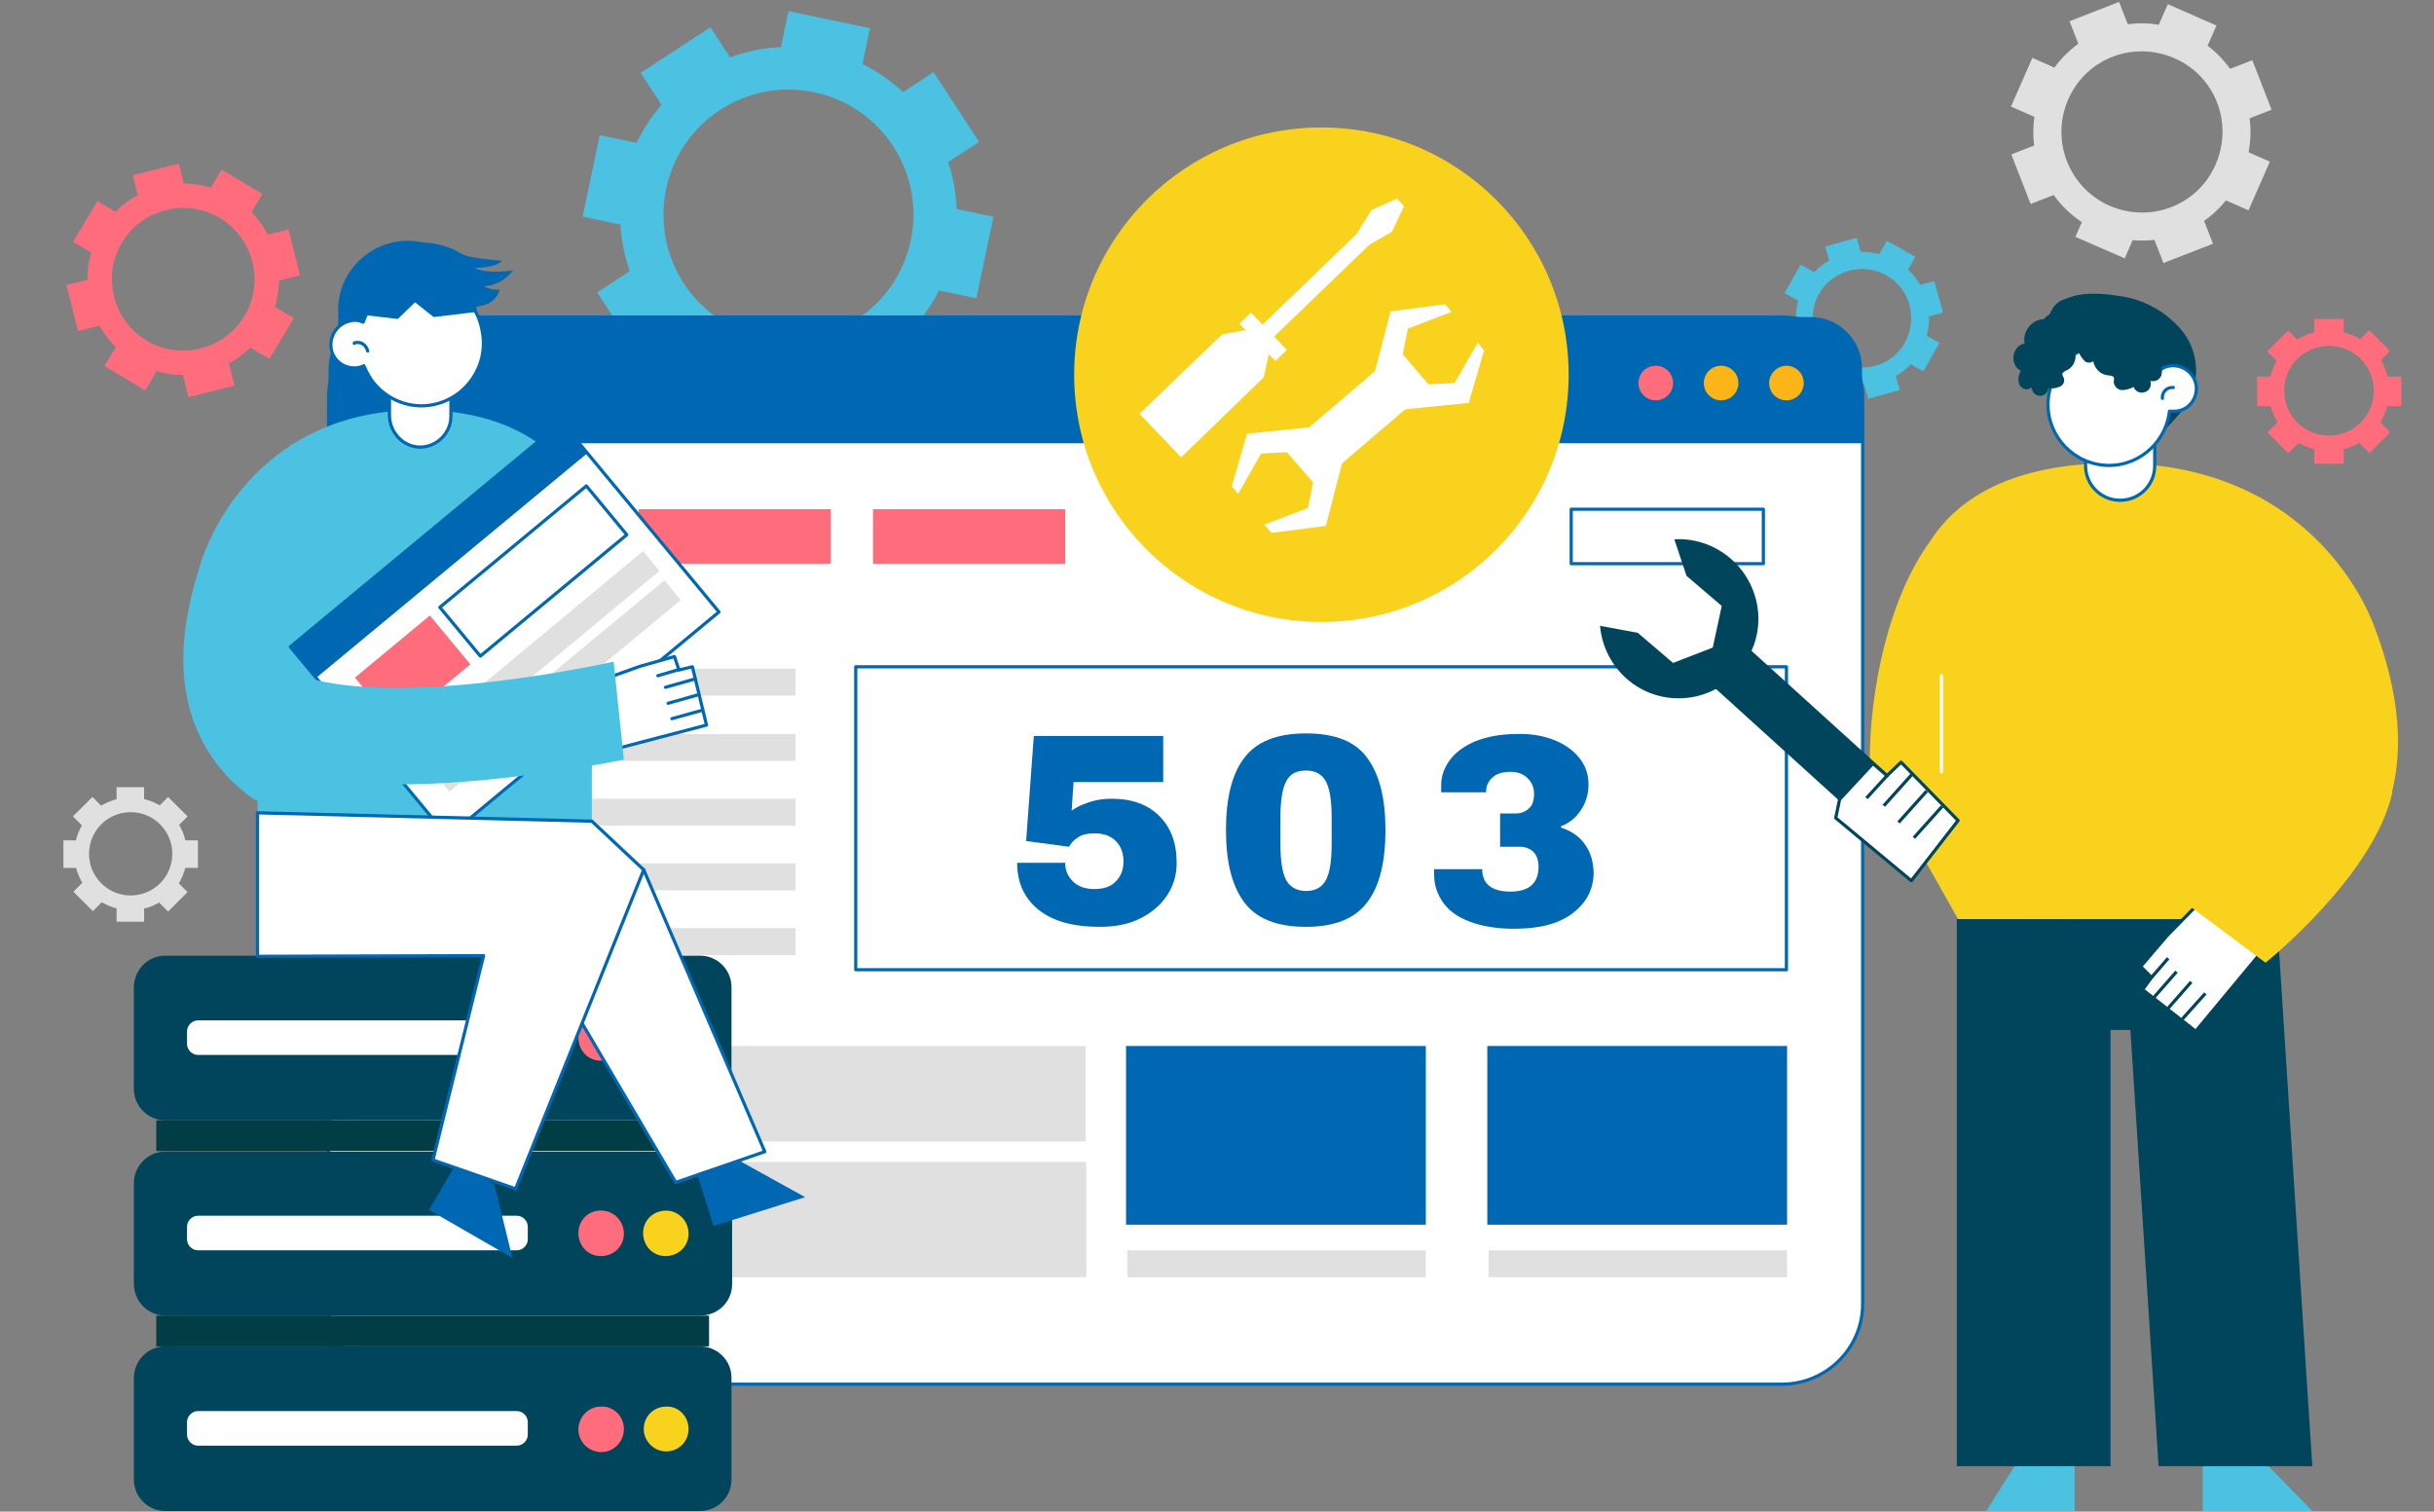 <?xml version="1.0" encoding="utf-8"?>
<!-- Generator: Adobe Illustrator 25.3.1, SVG Export Plug-In . SVG Version: 6.00 Build 0)  -->
<svg version="1.1" id="圖層_1" xmlns="http://www.w3.org/2000/svg" xmlns:xlink="http://www.w3.org/1999/xlink" x="0px" y="0px"
	 viewBox="0 0 380 236" style="enable-background:new 0 0 380 236;" xml:space="preserve">
<rect x="0" y="0" width="380" height="236" fill="#808080" stroke="none"/>
<style type="text/css">
	.st0{fill:#4BC2E2;}
	.st1{fill:#F9D21E;}
	.st2{fill:#00455C;}
	.st3{fill:none;stroke:#FFFFFF;stroke-width:0.5;stroke-linecap:round;stroke-linejoin:round;}
	.st4{fill:#FFFFFF;stroke:#0068B2;stroke-width:0.5;stroke-linecap:round;stroke-linejoin:round;}
	.st5{fill:#FFFFFF;stroke:#00455C;stroke-width:0.5;stroke-linecap:round;stroke-linejoin:round;}
	.st6{fill:none;stroke:#00455C;stroke-width:0.5;stroke-miterlimit:10;}
	.st7{fill:#0068B2;}
	.st8{fill:#FCB517;}
	.st9{fill:#FF6D7D;}
	.st10{fill:#E0E0E0;}
	.st11{fill:#FFFFFF;}
	.st12{fill:#003D45;}
	.st13{fill:none;stroke:#0068B2;stroke-width:0.5;stroke-linecap:round;stroke-linejoin:round;}
	.st14{enable-background:new    ;}
</style>
<g id="圖層_2_1_">
	<path class="st0" d="M280.8,52.5c1.5,5.5,7.3,8.7,12.8,7.2c5.5-1.5,8.7-7.3,7.2-12.8c-1.5-5.5-7.3-8.7-12.8-7.2
		C282.4,41.2,279.2,46.9,280.8,52.5C280.7,52.5,280.7,52.5,280.8,52.5z M283.3,51.8c-1.2-4.1,1.2-8.4,5.3-9.5
		c4.1-1.2,8.4,1.2,9.5,5.3s-1.2,8.4-5.3,9.5c0,0,0,0,0,0C288.7,58.2,284.5,55.8,283.3,51.8z"/>
	
		<rect x="285.3" y="37.8" transform="matrix(0.963 -0.27 0.27 0.963 1.494086e-02 79.123)" class="st0" width="5.1" height="3.4"/>
	
		<rect x="294.3" y="37.9" transform="matrix(0.49 -0.872 0.872 0.49 115.653 278.613)" class="st0" width="3.4" height="5.1"/>
	
		<rect x="299.3" y="44.3" transform="matrix(0.963 -0.27 0.27 0.963 -1.488 82.949)" class="st0" width="3.4" height="5.1"/>
	
		<rect x="297.5" y="53.3" transform="matrix(0.49 -0.872 0.872 0.49 105.066 289.612)" class="st0" width="5.1" height="3.4"/>
	
		<rect x="291.1" y="58.3" transform="matrix(0.963 -0.27 0.27 0.963 -5.31 81.449)" class="st0" width="5.1" height="3.4"/>
	
		<rect x="283.9" y="56.5" transform="matrix(0.49 -0.872 0.872 0.49 94.084 279.039)" class="st0" width="3.4" height="5.1"/>
	
		<rect x="278.8" y="50.1" transform="matrix(0.963 -0.27 0.27 0.963 -3.812 77.624)" class="st0" width="3.4" height="5.1"/>
	
		<rect x="278.9" y="42.8" transform="matrix(0.49 -0.872 0.872 0.49 104.629 267.986)" class="st0" width="5.1" height="3.4"/>
	<path class="st0" d="M97.4,28.2c-3,14.2,6.1,28.1,20.3,31.1s28.1-6.1,31.1-20.3c3-14.2-6.1-28.1-20.3-31.1
		C114.3,4.9,100.4,14,97.4,28.2z M104,29.5c2.2-10.6,12.6-17.3,23.1-15.1c10.6,2.2,17.3,12.6,15.1,23.1
		c-2.2,10.6-12.6,17.3-23.1,15.1c0,0,0,0,0,0C108.5,50.5,101.8,40.1,104,29.5z"/>
	<rect x="124.3" y="0.8" transform="matrix(0.205 -0.979 0.979 0.205 95.068 131.685)" class="st0" width="8.6" height="13"/>
	<rect x="141.4" y="12.5" transform="matrix(0.837 -0.547 0.547 0.837 13.362 82.85)" class="st0" width="8.6" height="13"/>
	<rect x="143.1" y="35" transform="matrix(0.205 -0.979 0.979 0.205 80.413 177.728)" class="st0" width="13" height="8.6"/>
	<rect x="131.4" y="52.2" transform="matrix(0.837 -0.547 0.547 0.837 -8.437 84.696)" class="st0" width="13" height="8.6"/>
	
		<rect x="113.2" y="53.9" transform="matrix(0.205 -0.979 0.979 0.205 34.367 163.091)" class="st0" width="8.7" height="13"/>
	<rect x="96.1" y="42.2" transform="matrix(0.837 -0.547 0.547 0.837 -10.288 62.898)" class="st0" width="8.7" height="13"/>
	<rect x="90" y="24" transform="matrix(0.205 -0.979 0.979 0.205 49.018 117.022)" class="st0" width="13" height="8.6"/>
	<rect x="101.3" y="7.1" transform="matrix(0.837 -0.548 0.548 0.837 11.344 60.951)" class="st0" width="13" height="8.7"/>
	<path class="st1" d="M301.4,84.4L301.4,84.4c5.2-8,14.7-11.8,27.5-12.1h1.2c29.7,0,39.1,21.6,40.5,25.3
		c2.9,7.7,10.6,30.4-10.5,43.3v2.8h-5.4l-0.5,0.2c-2.8,1.2-6,1.1-8.7-0.2h-35.3l13.5-0.2h-18L291.9,119
		C291.9,107.8,294.8,93.4,301.4,84.4z"/>
	<path class="st2" d="M335.5,69.4c1.6-1.4,3.1-2.9,4.5-4.5c3.5-3.6,3.8-9.2,0.8-13.1c-2.5-3.1-6.1-5.1-10-5.6
		c-3.7-0.6-9.4-0.9-11,3.3c-2.4,6,0.4,15.3,5,19.4c1.9,1.7,4.1,2,6.6,2.2C333,71,334.4,70.4,335.5,69.4z"/>
	<polygon class="st0" points="361,235.9 351.7,226.4 343.9,226.4 343.9,235.9 	"/>
	<polygon class="st0" points="310.1,235.9 316.1,226.4 323.9,226.4 323.9,235.9 	"/>
	<polygon class="st2" points="305.5,143.5 305.5,228.9 329.5,228.9 329.5,160.8 332.6,160.8 337,228.9 361,228.9 356.6,160.8 
		355.5,143.5 	"/>
	<line class="st3" x1="303.1" y1="105.5" x2="303.1" y2="120.5"/>
	<path class="st4" d="M331,78.1L331,78.1c-3,0-5.4-2.4-5.4-5.4v0V60.2h10.8v12.5C336.4,75.7,334,78.1,331,78.1z"/>
	<path class="st4" d="M342.9,60.4c0.1,2-1.3,3.7-3.3,3.8c-0.3,0-0.6,0-0.9,0c-0.6,5.2-5.3,9-10.5,8.4s-9-5.3-8.4-10.5
		c0.6-5.2,5.3-9,10.5-8.4c2.8,0.3,5.3,1.8,6.9,4.1c0.5-0.4,1.2-0.7,1.9-0.7C341,57,342.7,58.4,342.9,60.4z"/>
	<path class="st4" d="M337.6,62.2c-0.1-0.9,0.6-1.7,1.5-1.7c0.1,0,0.2,0,0.2,0"/>
	<polygon class="st5" points="343.2,141.1 338.3,146.1 334.2,150.9 335.9,152.6 334.5,154.5 342.8,161 353.6,148 	"/>
	<line class="st6" x1="336.2" y1="155.8" x2="339.8" y2="151.7"/>
	<line class="st6" x1="338.5" y1="157.4" x2="342.1" y2="153.3"/>
	<line class="st6" x1="340.7" y1="159.1" x2="344.3" y2="155.1"/>
	<line class="st6" x1="335.9" y1="152.6" x2="338.5" y2="149.6"/>
	<path class="st1" d="M355.4,106.3c7.5,16-15.5,33.7-15.5,33.7l13.8,10.3c0,0,16.9-13.5,19.8-26.6"/>
	<path class="st2" d="M333.1,60.4c-0.5,0.3-1.2,0.5-1.8,0.5c-0.6,0-1.2-0.5-1.3-1.2c0-0.3,0.1-0.6,0-0.8s-0.6-0.3-0.9-0.3
		c-1.2-0.1-2.1-1.1-2.3-2.2c-0.4,0.3-1.1,0.3-1.4-0.1c-0.4-0.4-0.6-0.8-0.9-1.3c-0.2-0.5-0.7-0.8-1.2-0.9c-0.3,0-0.6,0-0.9,0
		c-0.5-0.1-0.6-0.8-0.6-1.3s0.1-1.1-0.3-1.5c-0.4-0.3-0.9-0.4-1.4-0.3c-0.5,0-1.1-0.2-1.1-0.7c0-0.3,0.1-0.5,0.3-0.7
		c0.8-0.9,2.1-1,3.2-0.4c0.9-1.7,3-2.4,4.7-1.6c0.8,0.4,1.5,1.1,1.7,2c1.6-1,3.8-0.6,4.9,1.1c0.2,0.4,0.4,0.7,0.5,1.2
		c1.4-0.1,2.7,0.9,2.8,2.3c0.1,0.7-0.2,1.3-0.6,1.9c0.7,0.5,1.1,1.3,1,2.2c-0.1,0.8-0.8,1.3-1.6,1.2c-0.1,0-0.1,0-0.2-0.1
		c0.3,0.7-0.1,1.6-0.8,1.8c-0.7,0.3-1.6-0.1-1.8-0.8"/>
	<path class="st2" d="M319.8,60.6c0.6,0.1,1.2,0,1.7-0.2c0.6-0.2,0.9-0.8,0.7-1.4c-0.1-0.2-0.3-0.5-0.2-0.7s0.4-0.4,0.7-0.5
		c1-0.5,1.5-1.6,1.3-2.7c0.5,0.1,1-0.1,1.2-0.5c0.2-0.5,0.3-0.9,0.3-1.4c0-0.5,0.3-0.9,0.8-1.2c0.3-0.1,0.5-0.1,0.8-0.2
		c0.4-0.3,0.3-0.9,0.1-1.3s-0.4-1-0.2-1.4s0.7-0.5,1.1-0.7s0.9-0.5,0.7-1c-0.1-0.2-0.3-0.4-0.5-0.5c-1-0.5-2.2-0.2-2.9,0.6
		c-1.3-1.2-3.3-1.2-4.5,0.1c-0.6,0.6-0.9,1.5-0.9,2.3c-1.8-0.4-3.5,0.7-3.9,2.5c-0.1,0.4-0.1,0.8,0,1.2c-1.3,0.3-2,1.6-1.7,2.9
		c0.2,0.6,0.5,1.1,1.1,1.4c-0.4,0.6-0.5,1.5-0.2,2.2c0.3,0.6,1.1,0.9,1.7,0.5c0.1,0,0.1-0.1,0.2-0.1c0,0.7,0.6,1.3,1.3,1.3
		c0.7,0,1.3-0.6,1.3-1.3"/>
	<path class="st4" d="M278.2,216.1H63.9c-7,0-12.6-5.6-12.6-12.6V62.1c0-7,5.6-12.6,12.6-12.6h214.3c7,0,12.6,5.6,12.6,12.6v141.5
		C290.8,210.5,285.1,216.1,278.2,216.1z"/>
	<path class="st7" d="M51.3,69.2V57.5c0-4.4,3.6-8,8-8h223.4c4.4,0,8,3.6,8,8v11.7H51.3z"/>
	<path class="st8" d="M276.2,59.8c0,1.5,1.2,2.7,2.7,2.7s2.7-1.2,2.7-2.7s-1.2-2.7-2.7-2.7c0,0,0,0,0,0
		C277.5,57.1,276.2,58.3,276.2,59.8L276.2,59.8z"/>
	<circle class="st8" cx="268.7" cy="59.8" r="2.7"/>
	<path class="st9" d="M255.8,59.8c0,1.5,1.2,2.7,2.7,2.7c1.5,0,2.7-1.2,2.7-2.7c0-1.5-1.2-2.7-2.7-2.7c0,0,0,0,0,0
		C257,57.1,255.8,58.3,255.8,59.8z"/>
	<rect x="245.3" y="79.5" class="st4" width="30" height="8.5"/>
	<rect x="136.3" y="79.5" class="st9" width="30" height="8.5"/>
	<rect x="63.2" y="104.4" class="st10" width="61" height="4.2"/>
	<rect x="63.2" y="114.6" class="st10" width="61" height="4.2"/>
	<rect x="63.2" y="124.7" class="st10" width="61" height="4.2"/>
	<rect x="63.2" y="134.8" class="st10" width="61" height="4.2"/>
	<rect x="63.2" y="144.9" class="st10" width="61" height="4.2"/>
	<rect x="71.9" y="163.3" class="st10" width="97.6" height="14.9"/>
	<rect x="63.2" y="181.4" class="st10" width="106.4" height="18"/>
	<rect x="99.7" y="79.5" class="st9" width="30" height="8.5"/>
	<rect x="63.2" y="79.5" class="st9" width="30" height="8.5"/>
	<rect x="133.6" y="104.1" class="st4" width="145.3" height="47.3"/>
	<rect x="232.4" y="195.2" class="st10" width="46.6" height="4.2"/>
	<rect x="232.2" y="163.3" class="st7" width="46.8" height="27.9"/>
	<rect x="176" y="195.2" class="st10" width="46.6" height="4.2"/>
	<rect x="175.8" y="163.3" class="st7" width="46.8" height="27.9"/>
	<path class="st2" d="M296.3,133.3l-28.8-26.1c-1.2-1.1-1.3-3-0.2-4.3l1.4-1.5c1.1-1.2,3-1.3,4.3-0.2l28.8,26.1
		c1.2,1.1,1.3,3,0.2,4.3l-1.4,1.5C299.4,134.3,297.5,134.4,296.3,133.3z"/>
	<path class="st2" d="M255.7,98.8l5.5,4.7l6.2-2.4l1.4-6.5l-5.5-4.7l-1.9-5.7c6.8-0.4,12.7,4.9,13.1,11.7
		c0.4,6.8-4.9,12.7-11.7,13.1c-6.7,0.4-12.4-4.6-13-11.3L255.7,98.8z"/>
	<circle class="st1" cx="206.3" cy="58.5" r="38.6"/>
	<path class="st11" d="M230.7,53.5l-3.6,6.3L223,60l-4-4.7l0.8-4l6.8-2.6l-1-1.2l-8.5,1.1l-2.5,9.6l4.8,5.7l9.9-1l2.4-8.2
		L230.7,53.5z"/>
	<path class="st11" d="M198.5,83.2l8.5-1.1l2.5-9.7l-4.9-5.7l-9.9,1l-2.4,8.2l1,1.2l3.6-6.3l4-0.2l4.1,4.7l-0.8,4l-6.8,2.6
		L198.5,83.2z"/>
	
		<rect x="204.7" y="61.2" transform="matrix(0.76 -0.65 0.65 0.76 8.657 153.595)" class="st11" width="15.3" height="7.6"/>
	
		<rect x="195.9" y="48.5" transform="matrix(0.72 -0.694 0.694 0.72 18.789 151.564)" class="st11" width="2.5" height="8.1"/>
	<polygon class="st11" points="194.6,51.5 198.1,55.2 197.3,58.9 184.4,71.4 177.9,64.6 190.8,52.2 	"/>
	<rect x="184.3" y="47.1" transform="matrix(0.72 -0.694 0.694 0.72 22.797 153.278)" class="st11" width="34" height="2.6"/>
	<polygon class="st11" points="211.8,36.5 213.6,38.3 217.3,36.2 219.2,32.2 218.1,31 214.1,32.8 	"/>
	<path class="st10" d="M318.9,13.8c-3.8,8.5,0.1,18.5,8.7,22.3s18.5-0.1,22.3-8.7c3.8-8.5-0.1-18.5-8.7-22.3c0,0,0,0,0,0
		C332.6,1.3,322.6,5.2,318.9,13.8C318.9,13.8,318.9,13.8,318.9,13.8z M322.9,15.5c2.8-6.4,10.2-9.2,16.6-6.4
		c6.4,2.8,9.2,10.2,6.4,16.6c-2.8,6.4-10.2,9.2-16.6,6.4c0,0,0,0,0,0C323,29.3,320.1,21.9,322.9,15.5
		C322.8,15.5,322.8,15.5,322.9,15.5L322.9,15.5z"/>
	
		<rect x="338.5" y="0.6" transform="matrix(0.402 -0.915 0.915 0.402 199.567 315.263)" class="st10" width="5.6" height="8.3"/>
	
		<rect x="347.7" y="10.2" transform="matrix(0.932 -0.363 0.363 0.932 18.656 128.135)" class="st10" width="5.6" height="8.3"/>
	
		<rect x="346.1" y="25" transform="matrix(0.402 -0.915 0.915 0.402 183.905 337.216)" class="st10" width="8.3" height="5.6"/>
	
		<rect x="336.4" y="34.2" transform="matrix(0.932 -0.363 0.363 0.932 9.785 126.084)" class="st10" width="8.3" height="5.6"/>
	
		<rect x="326.1" y="31.9" transform="matrix(0.399 -0.917 0.917 0.399 164.651 323.288)" class="st10" width="5.6" height="8.4"/>
	
		<rect x="315.3" y="22.9" transform="matrix(0.932 -0.363 0.363 0.932 11.837 117.219)" class="st10" width="5.6" height="8.3"/>
	
		<rect x="314.1" y="11" transform="matrix(0.402 -0.915 0.915 0.402 177.624 299.618)" class="st10" width="8.3" height="5.6"/>
	
		<rect x="323.8" y="1.7" transform="matrix(0.932 -0.363 0.363 0.932 20.703 119.269)" class="st10" width="8.3" height="5.6"/>
	<path class="st9" d="M14.1,47.2c2,8,10.1,12.9,18.1,10.9S45.1,48,43.1,40C41.1,32,33,27.1,25,29.1C17,31.1,12.1,39.2,14.1,47.2
		C14.1,47.2,14.1,47.2,14.1,47.2z M17.8,46.3c-1.5-6,2.1-12,8.1-13.5s12,2.1,13.5,8.1c1.5,6-2.1,12-8.1,13.5c0,0,0,0,0,0
		C25.3,55.9,19.3,52.3,17.8,46.3z"/>
	<rect x="21.2" y="26.4" transform="matrix(0.97 -0.243 0.243 0.97 -6.247 6.897)" class="st9" width="7.4" height="4.9"/>
	<rect x="34.1" y="26.8" transform="matrix(0.514 -0.858 0.858 0.514 -8.437 46.173)" class="st9" width="4.9" height="7.4"/>
	<rect x="41.1" y="36.3" transform="matrix(0.97 -0.243 0.243 0.97 -8.405 11.773)" class="st9" width="4.9" height="7.4"/>
	
		<rect x="38.2" y="49.2" transform="matrix(0.514 -0.858 0.858 0.514 -23.998 61.001)" class="st9" width="7.4" height="4.9"/>
	<rect x="28.7" y="56.3" transform="matrix(0.97 -0.243 0.243 0.97 -13.281 9.615)" class="st9" width="7.4" height="4.9"/>
	<rect x="18.3" y="53.3" transform="matrix(0.514 -0.858 0.858 0.514 -38.824 45.448)" class="st9" width="4.9" height="7.4"/>
	<rect x="11.2" y="43.8" transform="matrix(0.97 -0.243 0.243 0.97 -11.122 4.741)" class="st9" width="4.9" height="7.4"/>
	
		<rect x="11.7" y="33.4" transform="matrix(0.514 -0.858 0.858 0.514 -23.265 30.61)" class="st9" width="7.4" height="4.9"/>
	<path class="st9" d="M354.2,61c0,5.2,4.2,9.4,9.4,9.4c5.2,0,9.4-4.2,9.4-9.4c0-5.2-4.2-9.4-9.4-9.4S354.2,55.8,354.2,61
		C354.2,61,354.2,61,354.2,61z M356.6,61c0-3.9,3.1-7,7-7s7,3.1,7,7s-3.1,7-7,7C359.7,68,356.6,64.9,356.6,61
		C356.6,61,356.6,61,356.6,61L356.6,61z"/>
	<rect x="361.3" y="49.8" class="st9" width="4.6" height="3.1"/>
	
		<rect x="368.9" y="51.9" transform="matrix(0.707 -0.707 0.707 0.707 70.174 277.863)" class="st9" width="3.1" height="4.6"/>
	<rect x="371.8" y="58.8" class="st9" width="3.1" height="4.6"/>
	
		<rect x="368.2" y="66.4" transform="matrix(0.707 -0.707 0.707 0.707 60.454 281.905)" class="st9" width="4.6" height="3.1"/>
	<rect x="361.3" y="69.3" class="st9" width="4.6" height="3.1"/>
	
		<rect x="355.2" y="65.7" transform="matrix(0.707 -0.707 0.707 0.707 56.42 272.184)" class="st9" width="3.1" height="4.6"/>
	<rect x="352.4" y="58.8" class="st9" width="3.1" height="4.6"/>
	
		<rect x="354.4" y="52.7" transform="matrix(0.707 -0.707 0.707 0.707 66.132 268.151)" class="st9" width="4.6" height="3.1"/>
	<path class="st10" d="M11.6,133.3c0,4.8,3.9,8.8,8.8,8.8s8.8-3.9,8.8-8.8s-3.9-8.8-8.8-8.8c0,0,0,0,0,0
		C15.5,124.5,11.6,128.4,11.6,133.3z M13.9,133.3c0-3.6,2.9-6.5,6.5-6.5s6.5,2.9,6.5,6.5c0,3.6-2.9,6.5-6.5,6.5c0,0,0,0,0,0
		C16.8,139.8,13.9,136.9,13.9,133.3C13.8,133.3,13.8,133.3,13.9,133.3z"/>
	<rect x="18.2" y="122.9" class="st10" width="4.3" height="2.9"/>
	
		<rect x="25.3" y="124.8" transform="matrix(0.707 -0.707 0.707 0.707 -81.926 56.127)" class="st10" width="2.9" height="4.3"/>
	<rect x="28" y="131.2" class="st10" width="2.9" height="4.3"/>
	
		<rect x="24.6" y="138.3" transform="matrix(0.707 -0.707 0.707 0.707 -90.982 59.879)" class="st10" width="4.3" height="2.9"/>
	<rect x="18.2" y="141" class="st10" width="4.3" height="2.9"/>
	
		<rect x="12.6" y="137.6" transform="matrix(0.707 -0.707 0.707 0.707 -94.733 50.838)" class="st10" width="2.9" height="4.3"/>
	<rect x="9.9" y="131.2" class="st10" width="2.9" height="4.3"/>
	
		<rect x="11.8" y="125.5" transform="matrix(0.707 -0.707 0.707 0.707 -85.684 47.075)" class="st10" width="4.3" height="2.9"/>
	<path class="st2" d="M25.8,210.2h83.5c2.7,0,4.9,2.2,4.9,4.9V231c0,2.7-2.2,4.9-4.9,4.9H25.8c-2.7,0-4.9-2.2-4.9-4.9v-15.8
		C20.9,212.4,23.1,210.2,25.8,210.2z"/>
	<path class="st9" d="M97.4,223.1c0,2-1.6,3.6-3.5,3.6c-2,0-3.6-1.6-3.6-3.5c0-2,1.6-3.6,3.5-3.6c0,0,0,0,0,0
		C95.8,219.5,97.4,221.1,97.4,223.1z"/>
	<path class="st1" d="M107.5,223.1c0,2-1.6,3.5-3.5,3.5s-3.5-1.6-3.5-3.5c0-2,1.6-3.5,3.5-3.5h0
		C105.9,219.5,107.5,221.1,107.5,223.1z"/>
	<rect x="24.4" y="205.4" class="st12" width="86.3" height="4.8"/>
	<path class="st2" d="M109.3,205.4H25.9c-2.8,0-5-2.2-5-5v-15.7c0-2.7,2.3-5,5-4.9h83.5c2.7,0,4.9,2.2,4.9,4.9v15.8
		C114.3,203.2,112.1,205.4,109.3,205.4z"/>
	<path class="st9" d="M97.4,192.6c0,2-1.6,3.5-3.6,3.5c-2,0-3.5-1.6-3.5-3.6c0-2,1.6-3.6,3.6-3.5c0,0,0,0,0,0
		C95.8,189,97.4,190.6,97.4,192.6C97.4,192.5,97.4,192.5,97.4,192.6z"/>
	<path class="st1" d="M107.5,192.6c0,2-1.6,3.5-3.6,3.5c-2,0-3.5-1.6-3.5-3.6s1.6-3.5,3.6-3.5c0,0,0,0,0,0
		C105.9,189,107.5,190.6,107.5,192.6z"/>
	<polyline class="st12" points="24.4,179.7 24.4,174.9 110.8,174.9 110.8,179.7 	"/>
	<path class="st2" d="M25.8,149.2h83.5c2.7,0,4.9,2.2,4.9,4.9V170c0,2.7-2.2,4.9-4.9,4.9H25.8c-2.7,0-4.9-2.2-4.9-4.9v-15.8
		C20.9,151.4,23.1,149.2,25.8,149.2z"/>
	<path class="st9" d="M97.4,162.1c0,2-1.6,3.5-3.6,3.5c-2,0-3.5-1.6-3.5-3.6c0-2,1.6-3.6,3.6-3.5c0,0,0,0,0,0
		C95.8,158.5,97.4,160.1,97.4,162.1C97.4,162,97.4,162,97.4,162.1z"/>
	<path class="st1" d="M107.5,162.1c0,2-1.6,3.5-3.5,3.5s-3.5-1.6-3.5-3.5c0-2,1.6-3.5,3.5-3.5C105.9,158.5,107.5,160.1,107.5,162.1
		C107.5,162.1,107.5,162.1,107.5,162.1z"/>
	<path class="st11" d="M30.9,159.3h49.8c0.9,0,1.7,0.8,1.7,1.7v2c0,0.9-0.8,1.7-1.7,1.7H30.9c-0.9,0-1.7-0.8-1.7-1.7v-2
		C29.2,160.1,30,159.3,30.9,159.3z"/>
	<path class="st11" d="M30.9,189.8h49.8c0.9,0,1.7,0.8,1.7,1.7v2c0,0.9-0.8,1.7-1.7,1.7H30.9c-0.9,0-1.7-0.8-1.7-1.7v-2
		C29.2,190.6,30,189.8,30.9,189.8z"/>
	<path class="st11" d="M30.9,220.3h49.8c0.9,0,1.7,0.8,1.7,1.7v2c0,0.9-0.8,1.7-1.7,1.7H30.9c-0.9,0-1.7-0.8-1.7-1.7v-2
		C29.2,221.1,30,220.3,30.9,220.3z"/>
	<path class="st7" d="M62.8,51.5c1.2-1.9-0.3-4.3,1.6-4.6l0,0c2.5-0.4,12.3,3.5,13.6-1.7c-0.8,0.1-1.7-0.1-2.5-0.5
		c1.8-0.1,3.5-1,4.6-2.5c0,0-4.2,0.7-6-0.4c0,0,3.2,0.1,4.3-1.1c0,0-5-0.3-6.4-1.1c-3.5-2.2-7.8-2-10.8-1.2s-4.9,1.4-6.7,5.2
		c-1.5,3.2,2.4,17.2,2.4,17.2S60,56.2,62.8,51.5z"/>
	<polygon class="st4" points="100.5,135.8 119.4,179.8 105.5,184.6 87.6,154.2 	"/>
	<path class="st0" d="M95.5,90c-2.8-16.9-12.6-25.5-29-26h-1C40.8,64,33,83.3,31.8,86.6c-2.7,7.7-4.4,16.4-2.1,24.4
		c1.6,5.5,5,10.3,9.7,13.6c1.4,1,3.5,1.1,5.1,1.3c1.7,0.3,3.4,0.4,5.2,0.4c2.2,0,4.5-0.4,6.6-1.3c1-0.3,1.9-0.9,2.6-1.6
		c0.7-0.8,1.6-1.5,2.6-2.1c2.9-1.7,5.9-3.2,9-4.6L95.5,90z"/>
	<polygon class="st7" points="74.4,53.3 52.8,50.8 52.8,48.7 74.4,48.7 	"/>
	<polygon class="st0" points="40.2,128.2 92.4,128.2 92.4,96.8 40.2,104.7 	"/>
	<polygon class="st7" points="80,196.4 77.2,185 71.3,181.5 67,188.9 	"/>
	<polygon class="st7" points="125.7,186.9 115.4,181.2 108.8,183.2 111.4,191.4 	"/>
	<path class="st0" d="M96.1,92c-0.3-1.3-0.7-2.7-1.2-4c-1.6-4.8-4.2-9.3-7.5-13.2c-4.7-5.3-11-8.9-17.9-10.3
		c-5.9-1.1-12.4,1.8-17.4,4.9c-6.4,4-11.3,9.9-14,16.9c-2.9,7.7-4.6,16.3-2.2,24.3c1.7,5.6,5.4,10.4,10.3,13.6
		c1.5,1,3.7,1.1,5.4,1.3c1.8,0.3,3.7,0.4,5.5,0.4c2.4,0,4.8-0.4,7-1.3c1-0.3,2-0.9,2.7-1.6c0.8-0.9,1.7-1.6,2.8-2.1
		c3.2-1.7,6.4-3.8,9.6-5.2c4.1-1.9,8.2-2.8,12-5.5c1.4-0.9,2.5-2.1,3.4-3.5c0.5-1.1,0.8-2.2,1-3.4C96.2,99.3,97.1,96.2,96.1,92z"/>
	<path class="st4" d="M65.6,69.8L65.6,69.8c2.6,0,4.8-2.2,4.8-4.8V49.2h-9.6V65C60.9,67.6,63,69.8,65.6,69.8z"/>
	<path class="st4" d="M51.7,54.4c0.3,2,2.2,3.3,4.2,3c0,0,0,0,0,0c0.3-0.1,0.6-0.1,0.9-0.3c0.5,1.2,1.2,2.4,2.1,3.3
		c2.2,2.3,5.5,3.4,8.6,2.8c5.3-1,8.8-6.1,7.8-11.4c-0.8-5.3-5.8-8.8-11-8c-3.6,0.6-6.5,3.1-7.6,6.5c-0.6-0.3-1.3-0.4-2-0.2
		C52.7,50.5,51.4,52.4,51.7,54.4z"/>
	<path class="st13" d="M57.4,54.8c-0.2-0.9-1-1.5-1.9-1.3c-0.1,0-0.2,0-0.2,0.1"/>
	<path class="st7" d="M74.4,48.7c0.2-5.9-4.5-10.9-10.4-11.1S53,42.1,52.8,48c0,0.2,0,0.4,0,0.7l9.3,1.1l2.7-2.6l2.9,2.3L74.4,48.7z
		"/>
	<rect x="51.3" y="79" transform="matrix(0.77 -0.638 0.638 0.77 -44.569 72.884)" class="st4" width="55" height="38.5"/>
	<rect x="41.1" y="82.7" transform="matrix(0.77 -0.638 0.638 0.77 -39.027 63.486)" class="st7" width="55" height="6.3"/>
	
		<rect x="68.4" y="84.2" transform="matrix(0.77 -0.638 0.638 0.77 -37.717 73.617)" class="st4" width="29.7" height="9.9"/>
	<rect x="60.1" y="100.6" transform="matrix(0.769 -0.639 0.639 0.769 -46.245 77.117)" class="st10" width="47" height="4"/>
	
		<rect x="63.5" y="105.1" transform="matrix(0.77 -0.638 0.638 0.77 -48.328 80.108)" class="st10" width="46.9" height="4"/>
	
		<rect x="56.8" y="99.8" transform="matrix(0.77 -0.638 0.638 0.77 -51.998 65.18)" class="st9" width="15.2" height="9.9"/>
	<polygon class="st4" points="94.1,106.1 100,104 105.3,102.5 106,104.6 108.1,104.1 110.3,113.2 95.8,117 	"/>
	<line class="st13" x1="108.5" y1="106" x2="103.9" y2="107.3"/>
	<line class="st13" x1="108.9" y1="108.5" x2="104.3" y2="109.8"/>
	<line class="st13" x1="109.6" y1="110.9" x2="104.9" y2="112.2"/>
	<line class="st13" x1="106.1" y1="104.5" x2="102.7" y2="105.5"/>
	<path class="st0" d="M42.2,118.6c12.8,8.7,55.2,0,55.2,0l-1.6-15.3c0,0-32.4,7.3-48.2,2.4"/>
	<polygon class="st4" points="40.2,126.9 40.2,149.3 75.5,149.2 67.6,181.1 80.5,185.6 100.5,135.8 92.4,128.2 	"/>
	<polygon class="st5" points="286.6,127.7 287.2,124.8 292.4,119.2 294.6,121.1 296.8,119 305.7,128.1 298.4,137.5 	"/>
	<line class="st6" x1="298.5" y1="120.9" x2="294.1" y2="125.8"/>
	<line class="st6" x1="300.8" y1="123.5" x2="296.4" y2="128.4"/>
	<line class="st6" x1="303.2" y1="125.9" x2="298.8" y2="130.8"/>
	<line class="st6" x1="294.7" y1="121" x2="291.4" y2="124.6"/>
	<g class="st14">
		<path class="st7" d="M167.6,122.2l-0.3,4.4c0-0.1,0.3-0.2,0.9-0.6c0.6-0.3,1.3-0.6,2.3-0.9s2-0.4,3.1-0.4c3.1,0,5.6,0.9,7.4,2.7
			c1.8,1.8,2.7,4.2,2.7,7.3c0,1.9-0.5,3.6-1.5,5.1c-1,1.5-2.4,2.7-4.2,3.6c-1.8,0.9-3.9,1.3-6.3,1.3c-4.2,0-7.4-0.9-9.6-2.7
			c-2.2-1.8-3.3-4.2-3.3-7.3h7.5c0,1.2,0.4,2.1,1.2,2.9c0.8,0.8,1.9,1.2,3.4,1.2c1.4,0,2.6-0.4,3.3-1.2c0.8-0.8,1.2-1.8,1.2-3.1
			c0-1.3-0.4-2.4-1.2-3.2c-0.8-0.8-1.9-1.2-3.3-1.2c-1.1,0-1.9,0.2-2.4,0.5c-0.6,0.4-1,0.7-1.2,1c-0.2,0.3-0.4,0.5-0.4,0.6l-6.7-0.9
			l1.2-16.4h20.2v7.2H167.6z"/>
		<path class="st7" d="M213.5,118.4c1.9,2.6,2.8,6.3,2.8,11.2s-0.9,8.7-2.8,11.2c-1.9,2.6-5.1,3.9-9.6,3.9c-4.6,0-7.8-1.3-9.7-3.9
			c-1.9-2.6-2.8-6.3-2.8-11.2s0.9-8.7,2.8-11.2c1.9-2.6,5.1-3.9,9.7-3.9C208.5,114.5,211.7,115.8,213.5,118.4z M200.8,122
			c-0.6,1.1-0.9,3-0.9,5.6v4.2c0,2.6,0.3,4.5,0.9,5.6c0.6,1.1,1.7,1.7,3.1,1.7c1.5,0,2.5-0.6,3.1-1.7c0.6-1.1,0.9-3,0.9-5.6v-4.2
			c0-2.6-0.3-4.5-0.9-5.6c-0.6-1.1-1.6-1.7-3.1-1.7C202.4,120.3,201.4,120.8,200.8,122z"/>
		<path class="st7" d="M242.8,115.6c1.7,0.7,3,1.7,3.9,2.9c0.9,1.2,1.3,2.5,1.3,4s-0.4,2.8-1.2,4c-0.8,1.2-1.8,2-3.1,2.5v0.2
			c1.6,0.5,2.9,1.4,3.8,2.7c0.9,1.3,1.3,2.8,1.3,4.6c-0.1,2.5-1.2,4.5-3.3,6.1c-2.1,1.6-5.1,2.4-9.1,2.4c-2.7,0-5.1-0.4-6.9-1.1
			c-1.9-0.7-3.3-1.7-4.2-3c-0.9-1.3-1.4-2.7-1.4-4.3v-0.9h7.5c0,2.3,1.5,3.5,4.4,3.5s4.4-1.3,4.4-3.9c0-1-0.3-1.8-0.8-2.3
			s-1.3-0.8-2.1-0.8h-3.1v-5.2h2.4c0.9,0,1.6-0.3,2.1-0.8c0.6-0.5,0.8-1.3,0.8-2.3c0-0.9-0.3-1.7-1-2.4s-1.6-1-2.7-1
			c-1.2,0-2.2,0.3-2.8,0.9c-0.7,0.6-1,1.4-1,2.3H225v-1.1c0-1.5,0.5-2.8,1.4-4c0.9-1.2,2.3-2.2,4-2.9c1.8-0.7,3.9-1.1,6.3-1.1
			C239,114.5,241.1,114.9,242.8,115.6z"/>
	</g>
</g>
</svg>
